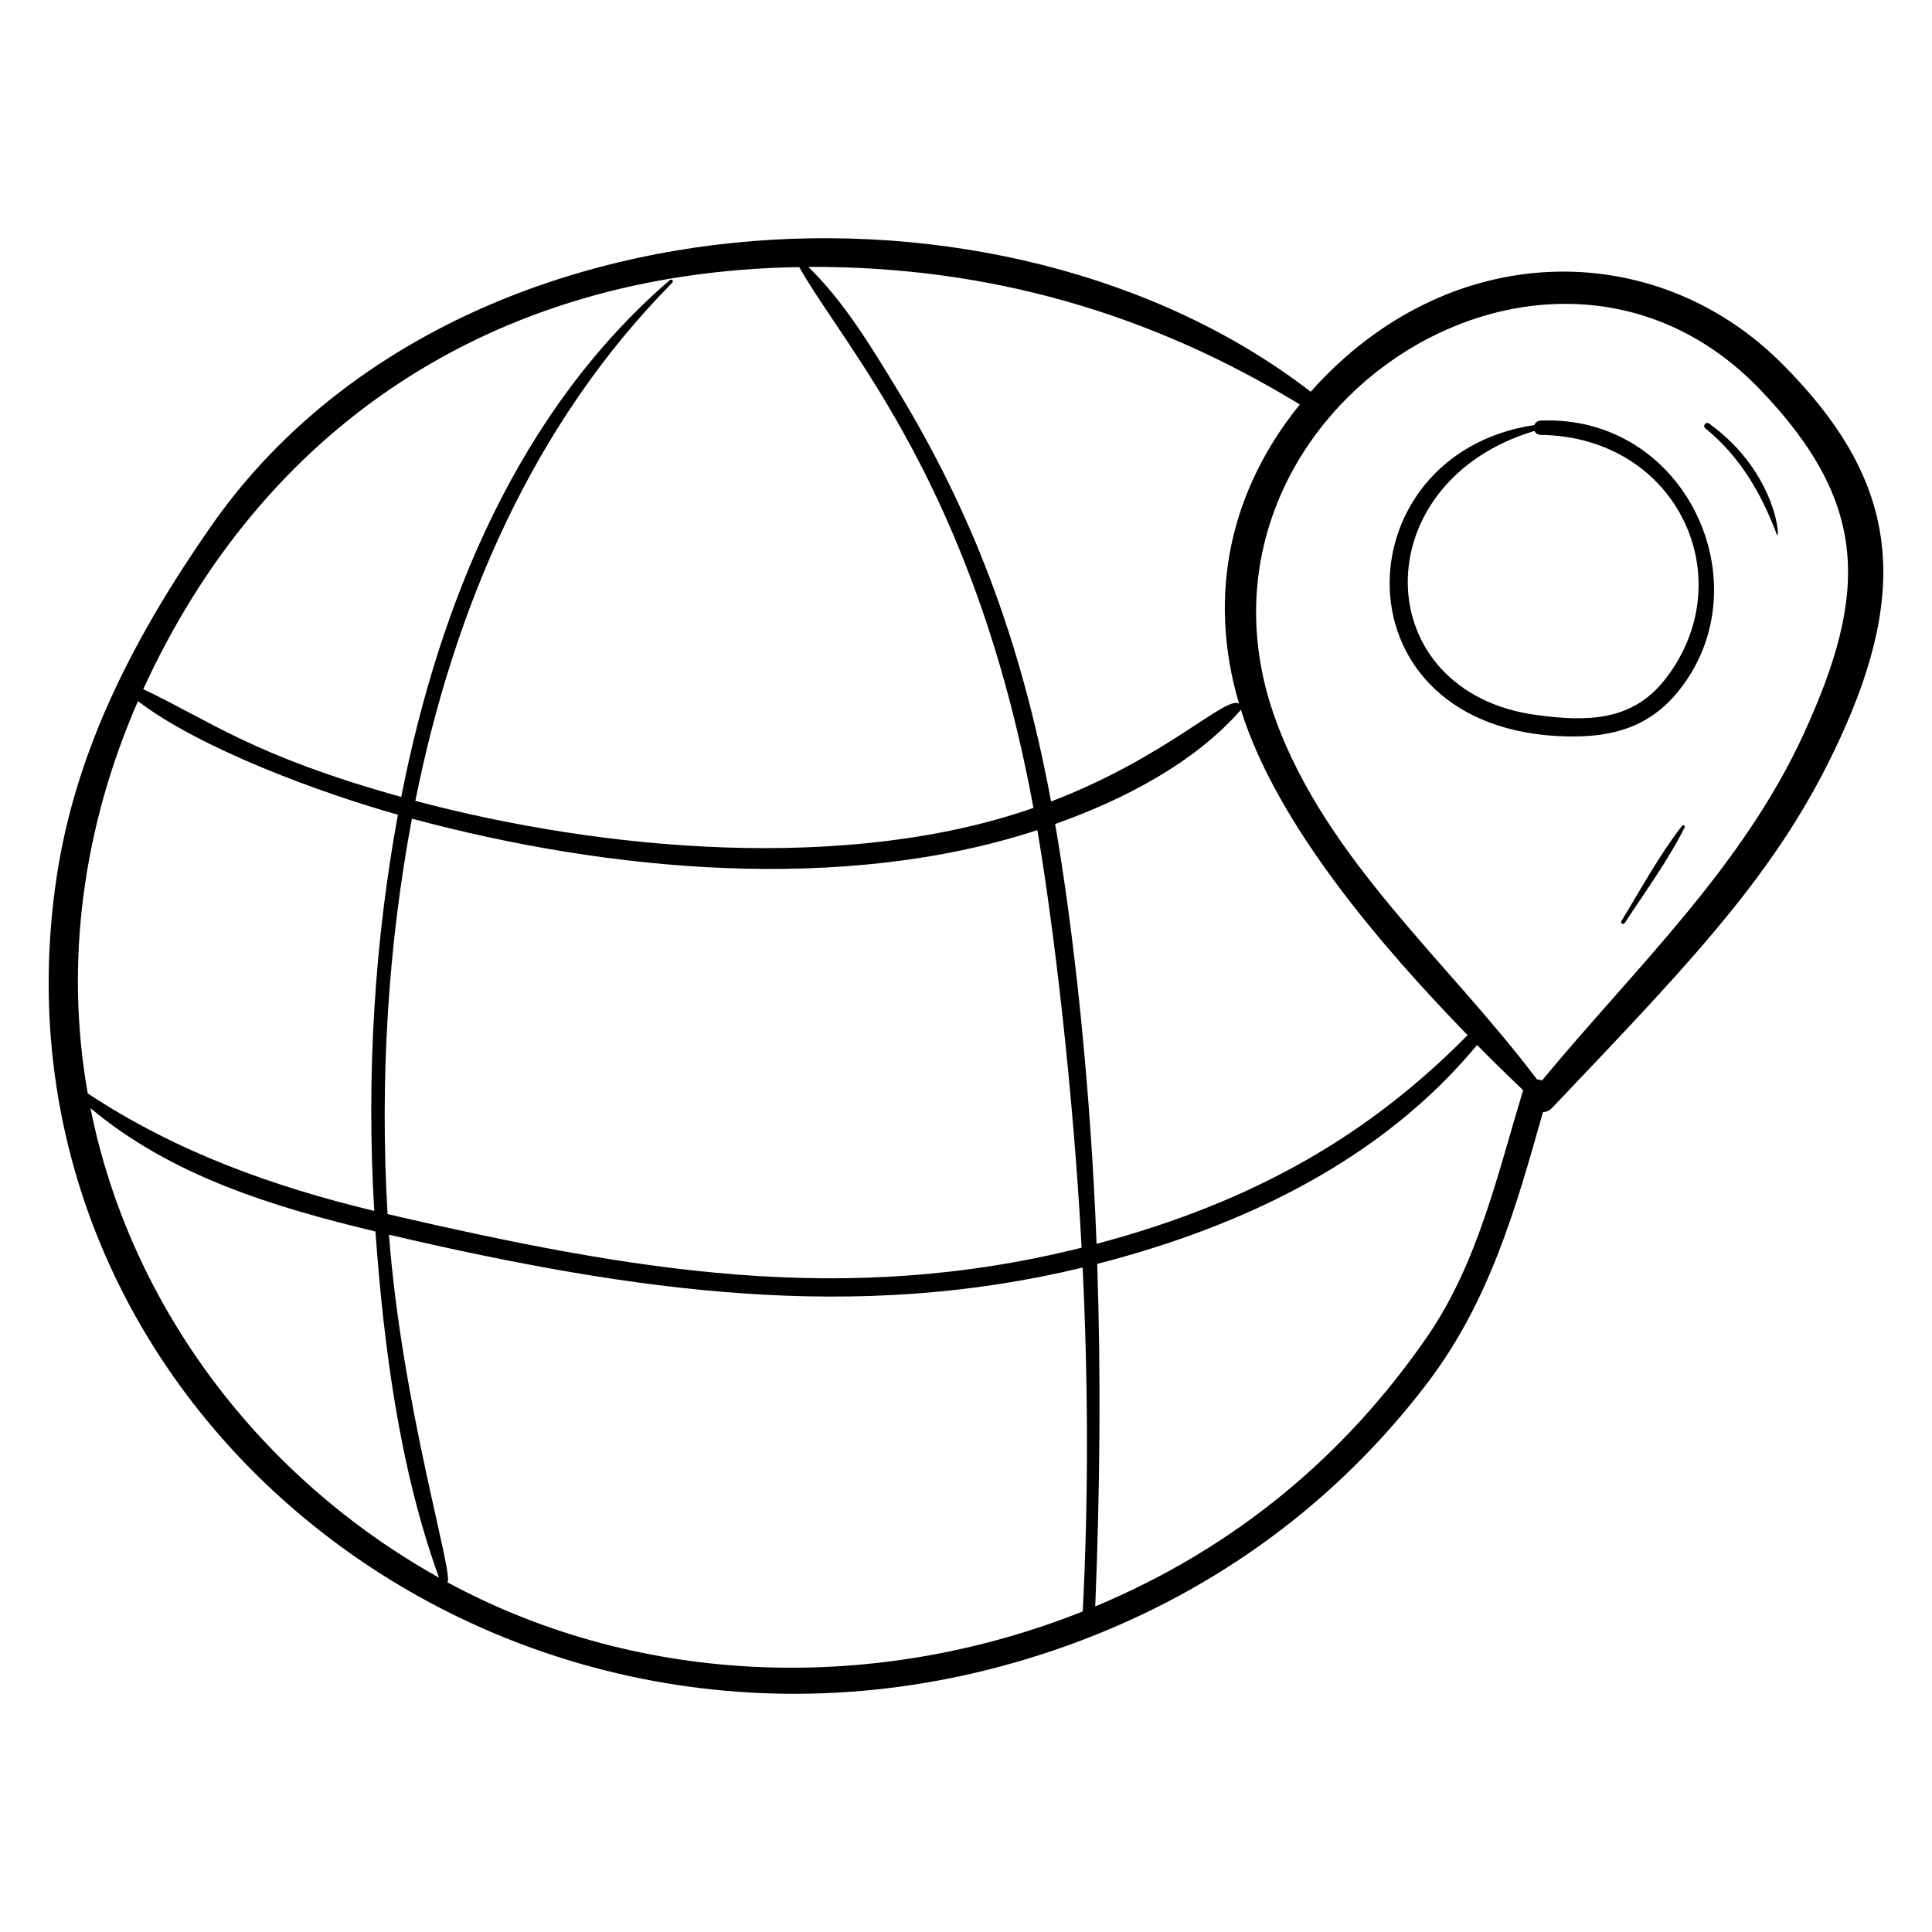 <?xml version="1.0" encoding="UTF-8"?>
<!-- Uploaded to: ICON Repo, www.svgrepo.com, Generator: ICON Repo Mixer Tools -->
<svg fill="#000000" width="800px" height="800px" version="1.1" viewBox="144 144 512 512" xmlns="http://www.w3.org/2000/svg">
 <g>
  <path d="m616.29 240.42c-33.691-33.824-88.461-33.621-124.94 7.394-81.578-62.93-228.82-54.223-291.42 35.641-19.73 28.32-35.789 58.57-40.934 93.066-21.512 144.32 126.15 256.64 270.75 202.51 37.086-13.883 68.773-37.207 92.676-68.727 16.34-21.543 23.273-46.086 30.496-71.613 0.801 0.023 1.637-0.289 2.387-1.074 39.832-41.848 61.914-64.922 77.836-101.31 17.641-40.301 11.715-67.219-16.848-95.891zm-127.82 10.777c-18.141 22.359-24.77 49.922-16.113 79.293-3.312-2.352-19.324 14.281-49.812 25.906-8.156-43.559-21.152-76.914-40.824-109.26-6.777-11.148-14.043-23.207-23.492-32.395 47.926-0.277 90.945 12.434 130.24 36.457zm-64.848 111.18c18.332-6.512 36.723-16.133 48.965-29.961 0.117-0.133 0.188-0.266 0.246-0.398 9.59 30.805 37.539 63.039 60.086 86.316-25.477 25.793-55.516 43.906-98.316 55.301-1.641-42.629-6.043-82.773-10.98-111.26zm7.027 112.27c-63.297 15.836-118.99 6.133-183.94-8.898-2.09-35.617 0.145-71.199 6.449-104.8 51.77 13.934 114.1 19.957 165.75 3.035 4.344 25.461 9.508 68.98 11.734 110.66zm-74.84-259.86c12.195 21.699 46.305 57.688 62.062 143.32-49.043 17.125-113.64 11.457-163.8-1.871 10.23-50.957 31.059-99.898 68.105-137.33 0.434-0.438-0.203-1.074-0.66-0.68-40.176 34.641-61.082 85.609-71.184 136.97-39.324-10.945-50.766-20.254-68.367-28.551 31.289-68.363 91.48-110.58 173.84-111.86zm-175.25 115.02c16.535 12.641 48.453 24.352 68.891 30.102-6.055 32.926-8.453 68.453-6.269 105-26.988-6.5-52.578-15.707-75.938-31.152-6.184-35.07-1.172-70.785 13.316-103.95zm-12.586 107.85c21.48 18.059 48.762 26.273 75.523 32.703 2.176 30.344 6.402 62.984 16.848 91.734-47.277-26.359-81.859-71.91-92.371-124.44zm262.96 133.39c-54.316 21.621-116.55 20.32-168.38-7.723 1.922-1.555-12.012-46.488-15.473-92.113 66.281 15.473 123.88 23.188 183.83 8.707 1.469 30.465 1.566 60.973 0.027 91.129zm91.27-72.793c-21.719 31.516-50.891 55.98-87.957 71.465 1.246-30.402 1.535-60.617 0.527-90.77 38.711-9.965 75.355-27.465 100.67-58.012 4.016 4.082 8.086 8.074 12.207 11.977-6.82 22.379-11.984 45.801-25.449 65.34zm99.922-160.03c-16.309 35.699-44.816 62.312-69.512 92.152-0.41-0.191-0.859-0.309-1.316-0.34-23.418-31.102-55.633-57.996-69.223-95.23-29.156-79.867 71.332-146.97 128.33-87.613 29.094 30.293 28.57 54.145 11.719 91.031z"/>
  <path d="m552.31 255.46c-0.883 0.039-1.441 0.547-1.688 1.18-51.504 7.734-53.488 81.023 8.438 82.516 12.387 0.297 22.32-2.496 30.168-12.527 22.055-28.203 1.312-72.777-36.918-71.168zm33.027 68.492c-8.824 11.363-20.988 11.293-34.059 9.547-44.891-5.996-46.105-61.668-0.621-75.301 0.254 0.582 0.785 1.039 1.637 1.051 36.281 0.496 53.641 38.172 33.043 64.703z"/>
  <path d="m596.93 256.25c-0.832-0.602-1.805 0.598-1 1.254 9.184 7.5 14.824 17.176 18.926 28.098 0.996 2.648 0.508-16.051-17.926-29.352z"/>
  <path d="m589.76 362.85c-6.09 7.84-10.914 16.793-16.074 25.246-0.344 0.566 0.523 1.062 0.883 0.516 5.406-8.281 11.43-16.477 15.871-25.328 0.227-0.461-0.363-0.844-0.68-0.434z"/>
 </g>
</svg>
